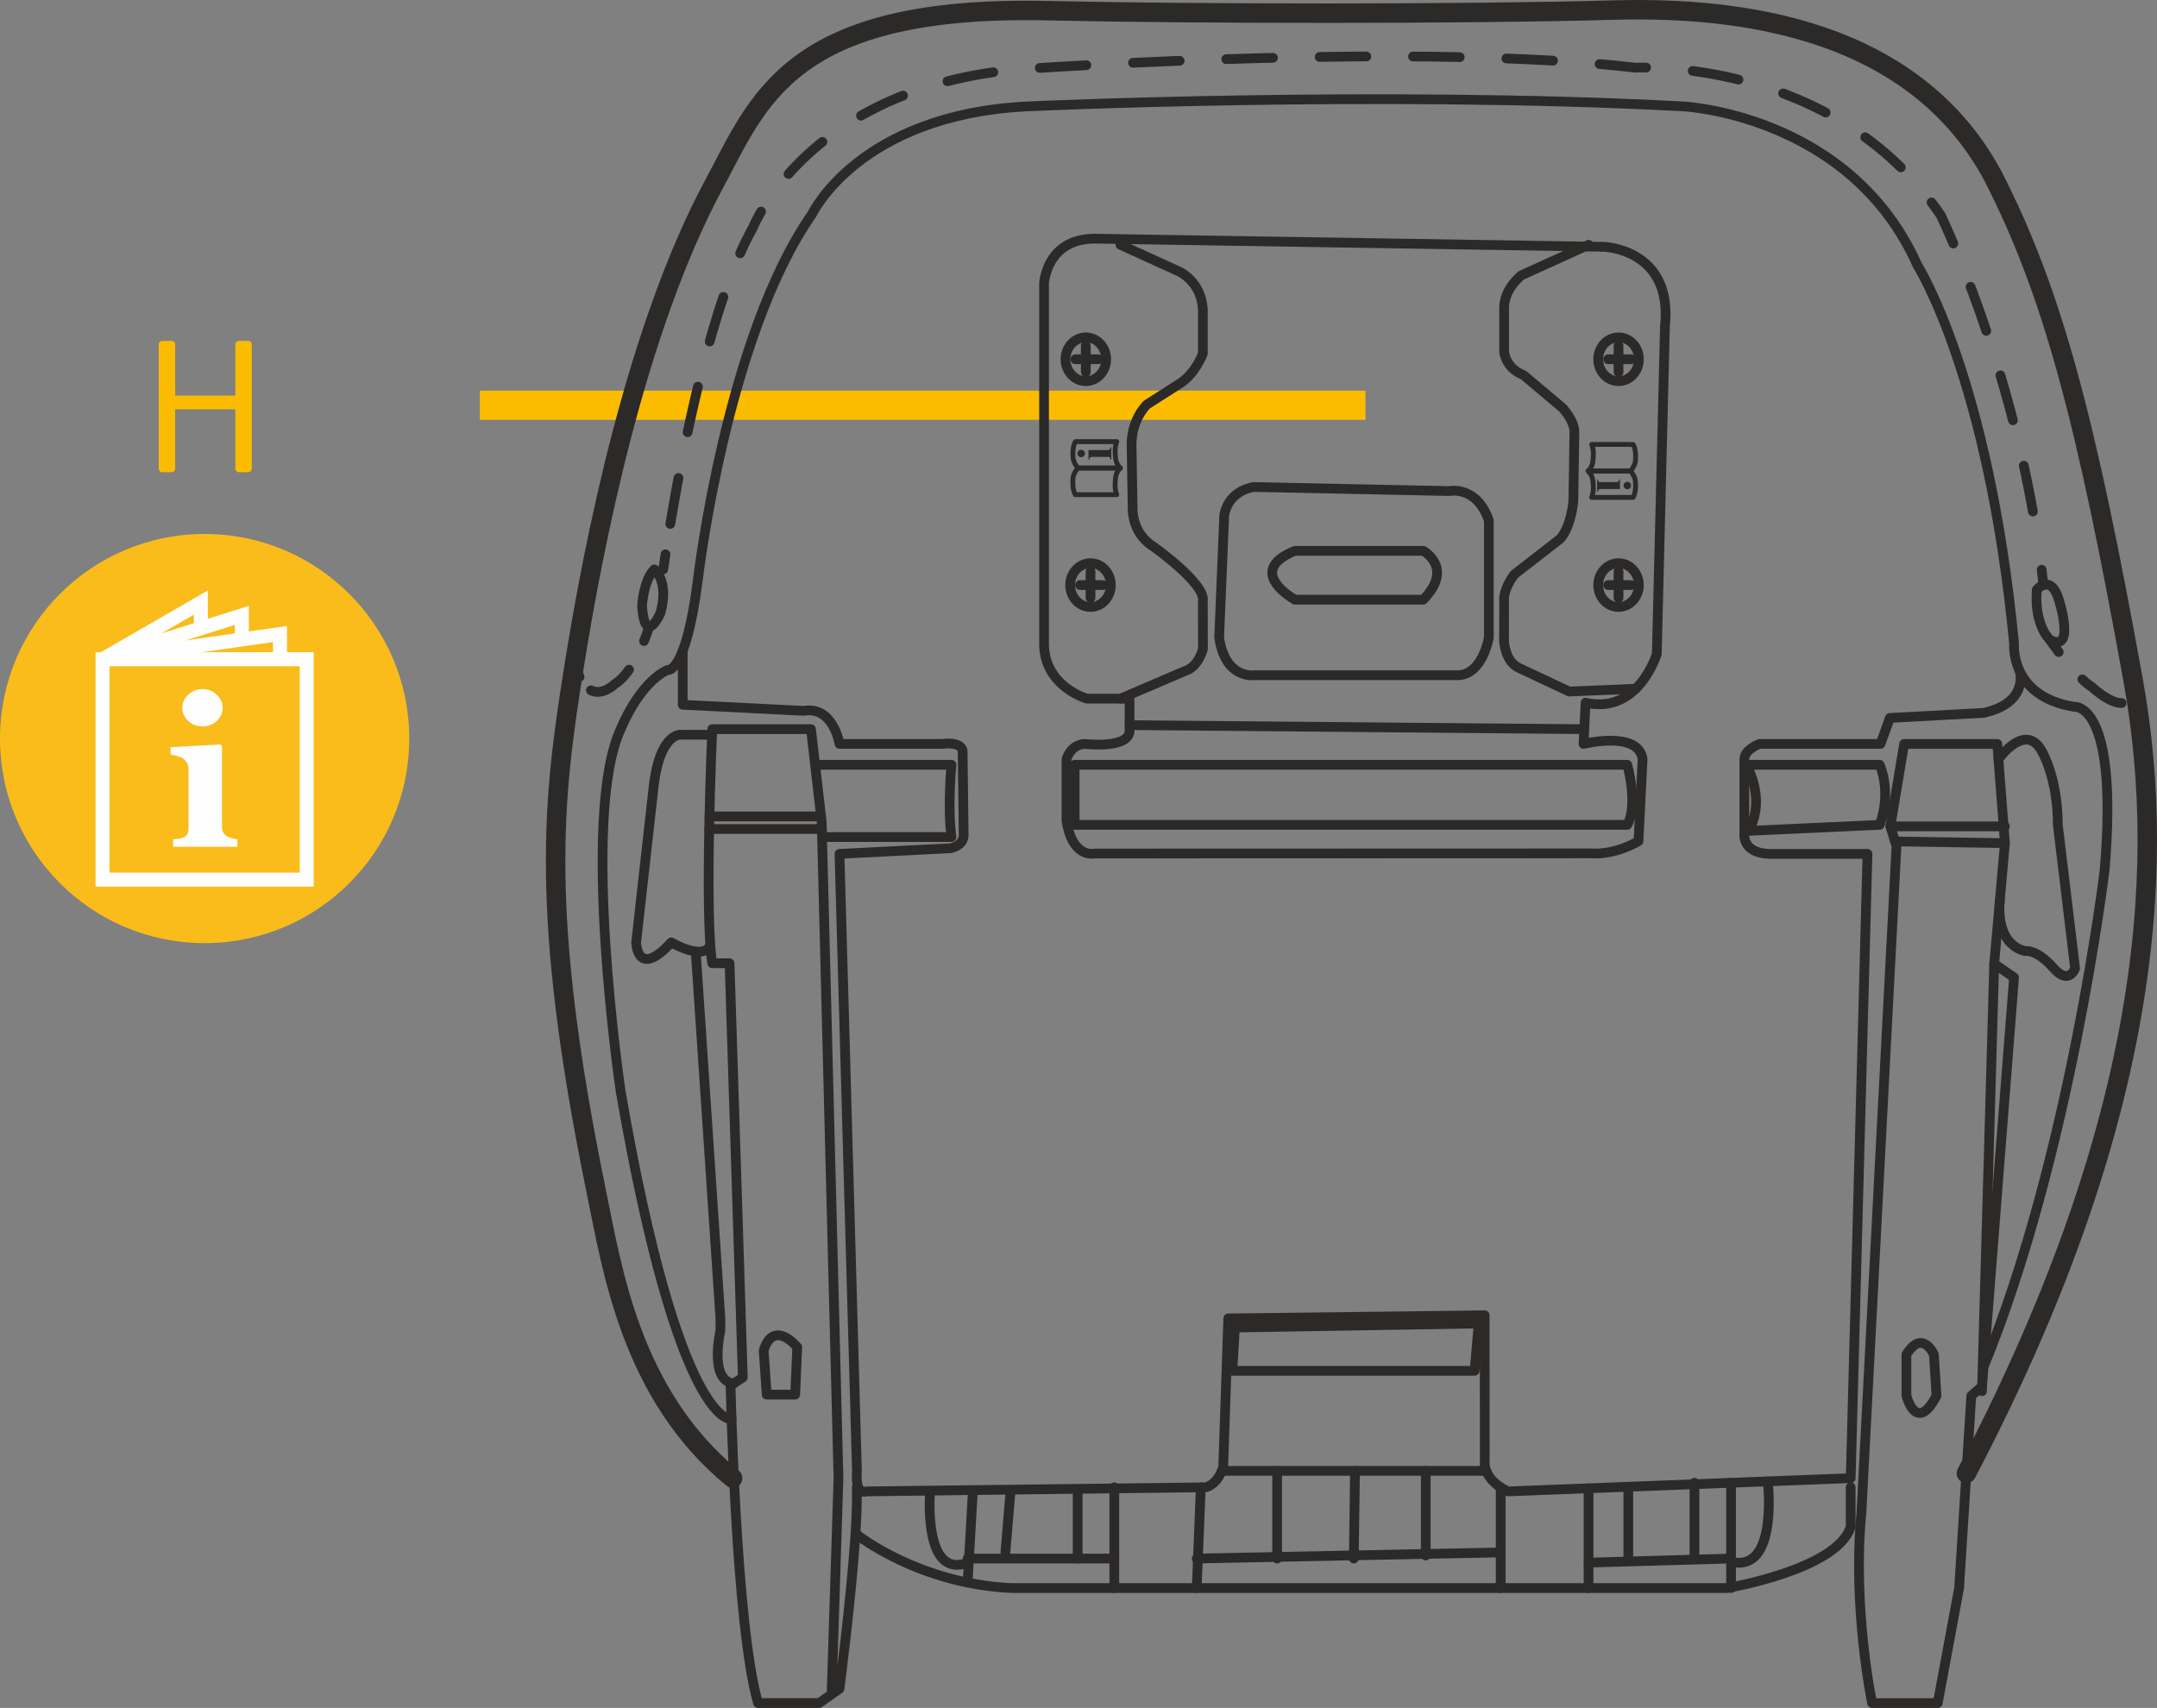 <?xml version="1.0" encoding="UTF-8"?>
<!DOCTYPE svg PUBLIC "-//W3C//DTD SVG 1.1//EN" "http://www.w3.org/Graphics/SVG/1.1/DTD/svg11.dtd">
<!-- Creator: CorelDRAW 2018 (64-Bit) -->
<svg xmlns="http://www.w3.org/2000/svg" xml:space="preserve" width="39.109mm" height="30.973mm" version="1.1" style="shape-rendering:geometricPrecision; text-rendering:geometricPrecision; image-rendering:optimizeQuality; fill-rule:evenodd; clip-rule:evenodd"
viewBox="0 0 1548.71 1226.51"
 xmlns:xlink="http://www.w3.org/1999/xlink">
 <rect x="0" y="0" width="1548.71" height="1226.51" fill="#808080" stroke="none"/>
 <defs>
  <style type="text/css">
   <![CDATA[
    .str0 {stroke:#FBBC00;stroke-width:20.96;stroke-miterlimit:4}
    .str5 {stroke:#2B2A29;stroke-width:3.49;stroke-linecap:round;stroke-linejoin:round;stroke-miterlimit:10}
    .str1 {stroke:#2B2A29;stroke-width:13.97;stroke-linecap:round;stroke-linejoin:round;stroke-miterlimit:10}
    .str2 {stroke:#2B2A29;stroke-width:6.99;stroke-linecap:round;stroke-linejoin:round;stroke-miterlimit:10}
    .str3 {stroke:#2B2A29;stroke-width:6.99;stroke-linecap:round;stroke-linejoin:round;stroke-miterlimit:4}
    .str4 {stroke:#2B2A29;stroke-width:6.99;stroke-linecap:round;stroke-linejoin:round;stroke-miterlimit:4;stroke-dasharray:33.525 33.525}
    .fil5 {fill:none}
    .fil3 {fill:none;fill-rule:nonzero}
    .fil4 {fill:#2B2A29}
    .fil2 {fill:#FEFEFE;fill-rule:nonzero}
    .fil0 {fill:#FBBC00;fill-rule:nonzero}
    .fil1 {fill:#F9BC1A;fill-rule:nonzero}
   ]]>
  </style>
 </defs>
 <g id="Warstwa_x0020_1">
  <path class="fil0" d="M180.79 336.54l0 -89.2c0,-1.41 -1.17,-2.54 -2.59,-2.54l-6.62 0c-1.41,0 -2.59,1.13 -2.59,2.54l0 36.74 -43.22 0 0 -36.74c0,-1.41 -1.16,-2.54 -2.57,-2.54l-6.63 0c-1.41,0 -2.57,1.13 -2.57,2.54l0 89.2c0,1.42 1.16,2.55 2.57,2.55l6.63 0c1.41,0 2.57,-1.16 2.57,-2.58l0 -42.61 43.22 0 0 42.61c0,1.42 1.18,2.58 2.59,2.58l6.62 0c1.41,0 2.59,-1.13 2.59,-2.55z"/>
  <path class="fil1" d="M148.51 677.27c80.15,-0.85 144.93,-65.89 145.33,-146.19l0 -1.27c-0.3,-80.7 -65.72,-146.11 -146.49,-146.35l-0.64 0c-80.98,0.11 -146.63,65.75 -146.7,146.79 -0.09,80.65 64.86,146.17 145.32,147.02l3.18 0z"/>
  <path class="fil2" d="M68.61 636.7l156.63 0 0 -168.31 -156.63 0 0 168.31zm10 -158.26l136.58 0 0 148.22 -136.58 0 0 -148.22z"/>
  <polygon class="fil2" points="149.21,424.04 71.13,469.1 76.13,477.78 139.19,441.39 139.19,451.32 149.22,451.32 149.22,424.04 "/>
  <polygon class="fil2" points="72.12,468.66 75.14,478.21 168.65,448.75 168.65,459.44 178.66,459.44 178.66,435.09 "/>
  <polygon class="fil2" points="72.91,468.47 74.33,478.4 196.03,461.08 196.03,473.57 206.06,473.57 206.06,449.53 "/>
  <path class="fil2" d="M170.49 608.07l-46.21 0 0 -5.34c1.24,-0.11 2.47,-0.21 3.71,-0.36 1.22,-0.15 2.28,-0.4 3.16,-0.74 1.54,-0.57 2.63,-1.41 3.28,-2.55 0.63,-1.09 0.95,-2.47 0.95,-4.3l0 -42.57c0,-1.68 -0.36,-3.21 -1.17,-4.5 -0.77,-1.28 -1.75,-2.3 -2.92,-3.11 -0.88,-0.57 -2.19,-1.13 -3.98,-1.68 -1.76,-0.5 -3.41,-0.91 -4.86,-1.02l0 -5.34 35.83 -1.91 1.09 1.1 0 58.06c0,1.69 0.36,3.14 1.1,4.36 0.73,1.17 1.75,2.05 3.14,2.64 0.95,0.48 2.04,0.82 3.21,1.16 1.18,0.36 2.38,0.59 3.66,0.77l0 5.34zm-10.68 -99.77c0,3.72 -1.42,6.87 -4.29,9.5 -2.85,2.6 -6.21,3.88 -10.13,3.88 -3.94,0 -7.35,-1.24 -10.2,-3.88 -2.85,-2.58 -4.27,-5.74 -4.27,-9.5 0,-3.66 1.43,-6.84 4.27,-9.47 2.85,-2.64 6.26,-3.97 10.2,-3.97 3.95,0 7.32,1.33 10.17,3.97 2.82,2.63 4.25,5.77 4.25,9.47z"/>
  <line class="fil3 str0" x1="980.42" y1="291" x2="344.51" y2= "291" />
  <path class="fil3 str1" d="M526.01 1061.5c-73.08,-59.93 -86.46,-150.22 -97.93,-206.09 -41.41,-201.74 -30.82,-282.79 -16.08,-375.65 14.19,-89.39 44.55,-243.27 100.85,-347.83 32,-59.43 53.92,-128.51 239.69,-124.27 100.84,2.35 302.6,2.55 403.41,-0.38 74.81,-2.17 213.4,4.8 274.8,118.81 42.97,83.65 67.07,175.32 100.84,362.46 26.01,144.17 7.42,326.89 -119.74,569.52"/>
  <path class="fil3 str2" d="M615.16 1068.08c0.36,9.59 -0.21,23.26 -1.28,38.42 -3.27,46.24 -11.14,106.26 -11.14,106.26l-3.42 2.4 -11.19 7.86 -43.85 0c-16.08,-54.82 -19.72,-228.01 -19.72,-228.01l8.78 -5.84 -9.52 -297.44 -12.42 0c-5.84,-35.08 0,-168.11 0,-168.11l70.88 0 7.68 66.52 12.06 471.34 -4.95 155.29"/>
  <path class="fil3 str2" d="M615.26 1102.06c0,0 43.74,35.09 110.61,38.36l514.11 0c0,0 78.93,-13.14 88.79,-43.88l0 -28.5"/>
  <path class="fil3 str2" d="M1367.16 534.24l66.86 0 5.5 71.25 -7.7 86.6 14.25 9.88 -23.02 293.76 -7.67 6.59 -8.76 138.12 -15.34 82.59 -47.13 0c0,0 -14.26,-68.34 -7.69,-136.3l25.2 -479.04 -4.39 -14.26 9.88 -59.18z"/>
  <line class="fil3 str2" x1="1431.83" y1="692.08" x2="1423.05" y2= "999.02" />
  <path class="fil3 str2" d="M525.24 1019.09c0,0 -37.43,7.95 -79.61,-235.3 0,0 -29.24,-197.29 0,-260.16 0,0 12.56,-32.2 33.32,-42.4 0,0 13.44,4.37 22.23,-65.76 0,0 20.45,-173.94 81.83,-261.65 0,0 33.63,-71.6 154.94,-77.43 0,0 249.93,-11.69 470.64,0 0,0 119.83,5.84 168.06,114.01 0,0 51.16,80.39 69.45,271.87 0,0 -3.45,37.75 43.11,45.29 0,0 32.16,-4.42 21.93,116.93 0,0 -24.85,205.87 -86.98,357.25"/>
  <path class="fil3 str2" d="M786.17 171.39l365.41 5.85c0,0 49.68,1.45 43.84,57l-5.85 235.33c0,0 -13.12,43.82 -51.14,35.05l-1.47 29.63c0,0 39.45,-9.95 42.41,10.91l-2.95 58.88c0,0 -16.08,10.21 -35.08,8.78l-355.17 0.11c0,0 -16.07,4.25 -20.45,-23.53l0 -44.24c0,0 2.92,-10.55 13.14,-10.91 0,0 33.61,4.01 32.16,-10.62l0 -21.92 -30.69 0c0,0 -30.71,-8.73 -30.71,-39.46l0 -258.69c0,0 1.47,-32.17 36.54,-32.17z"/>
  <path class="fil3 str2" d="M804.44 175.79l41.66 18.96c0,0 16.08,6.61 17.53,27.07l0 32.17c0,0 -5.1,13.87 -16.07,21.16l-24.11 15.37c0,0 -11.71,10.97 -10.97,30.68l0.72 42.37c0,0 -1.47,18.64 14.61,28.71 0,0 38.01,26.85 35.81,39.3l0.1 34.34c0,0 -3.02,13.16 -13.25,16.07l-46.04 19.74"/>
  <path class="fil3 str2" d="M1140.61 175.79l-48.24 21.89c0,0 -12.42,9.54 -12.42,23.4l0 31.42c0,0 0.73,11.72 13.89,16.82l27.77 23.38c0,0 9.49,9.5 8.78,19l-0.74 48.25c0,0 -1.47,18.24 -9.5,27.02l-32.89 25.56c0,0 -8.05,10.27 -7.31,19.04l-0.06 29.18c0,0 0.78,14.63 11.01,19.04l35.81 16.81 47.67 -1.98"/>
  <path class="fil3 str2" d="M900.18 349.71l140.31 2.93c0,0 19.74,-4.38 28.5,21.19l0 84.03c0,0 -4.37,26.31 -21.92,27.04l-146.89 0c0,0 -20.45,2.93 -24.84,-27.04l3.65 -87.69c0,0 1.47,-16.81 21.19,-20.46z"/>
  <path class="fil3 str2" d="M771.57 549.22l396.81 0c0,0 8.05,28.51 0,43.12l-396.81 0 0 -43.12z"/>
  <line class="fil3 str2" x1="811.02" y1="520.72" x2="1137.48" y2= "523.64" />
  <path class="fil3 str2" d="M929.76 395.57l92.09 0c0,0 22.48,12.03 0,35.09l-92.09 0c0,0 -36.71,-20.28 0,-35.09z"/>
  <path class="fil3 str2" d="M1450.18 482.08c0,0 6.86,22.56 -26.02,29.87l-67.24 3.62 -6.74 18.64 -86.81 0c0,0 -10.95,3.98 -10.95,10.97l0 53.02c0,0 -2.19,14.6 18.24,15l70.17 0 -12.05 448.32 -245.91 9.5c0,0 -18.3,-7.31 -16.82,-22.66l-0.08 -103.81 -184.08 2.23 -3.63 106.66c0,0 -2.93,11.71 -12.43,14.64l-244.08 2.93c0,0 -7.84,3.65 -6.48,-14.66l-12.53 -443.16 79.65 -4.04c0,0 9.51,-1.48 9.51,-9.51l-0.74 -60.66c0,0 -0.72,-6.55 -14.61,-4.78l-73.81 0c0,0 -4.39,-27.38 -25.58,-23.72l-86.96 -4.38 0 -38.82"/>
  <line class="fil3 str2" x1="877.26" y1="1056.28" x2="1067.13" y2= "1056.28" />
  <line class="fil3 str2" x1="698.48" y1="1071.31" x2="694.73" y2= "1136.48" />
  <line class="fil3 str2" x1="800.07" y1="1068.08" x2="800.07" y2= "1140.43" />
  <line class="fil3 str2" x1="694.75" y1="1119.24" x2="800.07" y2= "1119.24" />
  <line class="fil3 str2" x1="725.52" y1="1071.31" x2="721.86" y2= "1114.84" />
  <line class="fil3 str2" x1="773.75" y1="1071.31" x2="773.75" y2= "1119.24" />
  <line class="fil3 str2" x1="862.16" y1="1068.12" x2="859.25" y2= "1140.43" />
  <line class="fil3 str2" x1="1077.48" y1="1068.08" x2="1077.48" y2= "1140.43" />
  <line class="fil3 str2" x1="859.25" y1="1119.24" x2="1077.48" y2= "1114.85" />
  <line class="fil3 str2" x1="916.98" y1="1056.28" x2="916.98" y2= "1119.24" />
  <line class="fil3 str2" x1="972.89" y1="1056.28" x2="972.02" y2= "1119.24" />
  <line class="fil3 str2" x1="1023.68" y1="1056.28" x2="1023.68" y2= "1117.05" />
  <line class="fil3 str2" x1="1140.58" y1="1068.79" x2="1140.58" y2= "1140.43" />
  <line class="fil3 str2" x1="1242.88" y1="1064.82" x2="1242.88" y2= "1140.42" />
  <line class="fil3 str2" x1="1169.11" y1="1068.79" x2="1169.11" y2= "1119.2" />
  <line class="fil3 str2" x1="1216.62" y1="1064.82" x2="1216.62" y2= "1119.24" />
  <line class="fil3 str2" x1="1140.58" y1="1122.17" x2="1242.88" y2= "1119.24" />
  <path class="fil3 str2" d="M667.79 1071.31c0,0 -5.29,63.25 26.95,50.86"/>
  <path class="fil3 str2" d="M1269.23 1063.81c0,0 7.32,61.28 -22.66,58.37"/>
  <path class="fil3 str2" d="M511.23 527.64l-21.04 0c0,0 -15.9,-3.8 -20.83,36.74l-12.6 112.36c0,0 0.55,26.86 25.22,0 0,0 20.22,12.05 26.82,3.84"/>
  <path class="fil3 str2" d="M1434.87 545.17c0,0 19.98,-28.12 31.68,-4.71 0,0 10.95,18.97 10.95,51.88l12.4 103.04c0,0 -4.37,12.42 -15.32,0 0,0 -10.95,-13.15 -20.46,-12.45 0,0 -21.28,-2.55 -18.24,-36.74"/>
  <path class="fil3 str2" d="M499.52 683.31l17.72 263.43 0 8.8c0,0 -8.44,36.34 9.67,37.89"/>
  <path class="fil3 str2" d="M469.74 408.91c0,0 10.97,8.03 4.39,31.42 0,0 -10.95,24.82 -13.15,-5.11 0,0 0.84,-17.99 8.76,-26.31z"/>
  <path class="fil3 str2" d="M1471.67 459.32c0,0 -11.25,-10.21 -9.27,-35.81 0,0 10,-12.06 15.84,7.14 0,0 12.41,38.86 -6.57,28.67z"/>
  <path class="fil3 str3" d="M476.22 408.91c0,0 0.53,-3.92 1.58,-10.85"/>
  <path class="fil3 str4" d="M481.27 376.25c8.95,-53.78 29.52,-160.15 59.37,-212.9 0,0 42.36,-108.15 208.99,-114.74 0,0 269.95,-18.27 424.73,0 0,0 141.63,-8.02 219.09,105.98 0,0 52.45,107.81 70.99,243.45"/>
  <path class="fil3 str3" d="M1465.91 409.16c0.45,3.66 0.87,7.28 1.24,11"/>
  <path class="fil3 str3" d="M466.1 450c0,0 -1.3,4.36 -3.7,10.36"/>
  <path class="fil3 str4" d="M451.67 480.9c-2.96,4.2 -6.34,7.85 -10.07,10.18 0,0 -9.61,9.65 -18.39,4.08"/>
  <path class="fil3 str3" d="M416.14 486.07c-1.28,-2.81 -2.44,-6.28 -3.45,-10.55"/>
  <path class="fil3 str3" d="M1471.67 459.32c0,0 2.61,3.79 6.5,8.93"/>
  <path class="fil3 str4" d="M1495.1 487.87c2.34,2.22 4.63,4.07 6.68,5.27 0,0 18.1,17.23 26.5,9.95"/>
  <path class="fil3 str3" d="M1532.38 491.05c0.15,-3.06 0,-6.72 -0.49,-11.09"/>
  <polygon class="fil3 str2" points="886.66,953.35 884.84,984.42 1058.76,984.42 1061.68,950.43 "/>
  <path class="fil3 str2" d="M588.13 549.22l95.01 0c0,0 -2.93,29.96 0,51.88l-89.9 0"/>
  <path class="fil3 str2" d="M1255.34 549.22l94.27 0c0,0 8.85,18.91 0,43.12l-94.27 4.34c0,0 12.42,-17.52 0,-44.55"/>
  <line class="fil3 str2" x1="1360.61" y1="604.24" x2="1439.48" y2= "605.48" />
  <line class="fil3 str2" x1="1357.28" y1="593.43" x2="1439.5" y2= "593.43" />
  <line class="fil3 str2" x1="509.19" y1="595.34" x2="590.09" y2= "595.34" />
  <line class="fil3 str2" x1="509.37" y1="586.31" x2="589.5" y2= "586.31" />
  <path class="fil3 str2" d="M548.3 969.78l2.19 31.75 20.45 0 1.47 -34.11c0,0 -16.81,-20.65 -24.11,2.36z"/>
  <path class="fil3 str2" d="M1368.79 972.72l0 29.59c0,0 7.04,27.95 21.61,0l-1.87 -29.59c0,0 -8.22,-18.65 -19.74,0z"/>
  <path class="fil3 str2" d="M794.22 257.99c0,8.68 -6.54,15.71 -14.6,15.71 -8.07,0 -14.61,-7.03 -14.61,-15.71 0,-8.67 6.54,-15.71 14.61,-15.71 8.06,0 14.6,7.04 14.6,15.71z"/>
  <line class="fil3 str2" x1="772.12" y1="257.98" x2="788.56" y2= "257.98" />
  <line class="fil3 str2" x1="779.6" y1="248.31" x2="779.6" y2= "267.17" />
  <path class="fil3 str2" d="M1176.71 257.99c0,8.68 -6.54,15.71 -14.6,15.71 -8.07,0 -14.61,-7.03 -14.61,-15.71 0,-8.67 6.54,-15.71 14.61,-15.71 8.06,0 14.6,7.04 14.6,15.71z"/>
  <line class="fil3 str2" x1="1154.61" y1="257.98" x2="1171.05" y2= "257.98" />
  <line class="fil3 str2" x1="1162.09" y1="248.31" x2="1162.09" y2= "267.17" />
  <path class="fil3 str2" d="M1176.71 420.17c0,8.66 -6.54,15.71 -14.6,15.71 -8.07,0 -14.61,-7.04 -14.61,-15.71 0,-8.69 6.54,-15.73 14.61,-15.73 8.06,0 14.6,7.04 14.6,15.73z"/>
  <line class="fil3 str2" x1="1154.61" y1="420.16" x2="1171.05" y2= "420.16" />
  <line class="fil3 str2" x1="1162.09" y1="410.47" x2="1162.09" y2= "429.31" />
  <path class="fil3 str2" d="M797.58 420.17c0,8.66 -6.54,15.71 -14.61,15.71 -8.07,0 -14.61,-7.04 -14.61,-15.71 0,-8.69 6.54,-15.73 14.61,-15.73 8.07,0 14.61,7.04 14.61,15.73z"/>
  <line class="fil3 str2" x1="775.47" y1="420.16" x2="791.91" y2= "420.16" />
  <line class="fil3 str2" x1="782.97" y1="410.47" x2="782.97" y2= "429.31" />
  <path class="fil3 str5" d="M772.12 355.22l29.71 0c0,0 -1.3,-3.27 -1.2,-6.73 0.07,-3.45 0.21,-6.89 1.37,-9.1 1.15,-2.25 2.4,-3.27 2.4,-3.27l-30.54 0c0,0 -3.14,3.71 -3.43,7.11 -0.29,3.35 -0.33,8.77 1.68,11.98z"/>
  <path class="fil3 str5" d="M772.17 317.15l29.69 0c0,0 -1.29,3.21 -1.19,6.69 0.08,3.44 0.21,6.8 1.37,9.02 1.16,2.22 2.4,3.23 2.4,3.23l-30.53 0c0,0 -3.14,-3.7 -3.42,-7.03 -0.29,-3.38 -0.34,-8.72 1.68,-11.92z"/>
  <path class="fil4" d="M773.58 325.69c0,-1.48 1.2,-2.7 2.68,-2.7 1.48,0 2.7,1.22 2.7,2.7 0,1.45 -1.22,2.65 -2.7,2.65 -1.48,0 -2.68,-1.2 -2.68,-2.65z"/>
  <path class="fil4" d="M781.53 330.07l0 -6.86 13.46 0c0,0 1.22,0.06 1.6,-0.32 0.38,-0.3 0.51,-0.66 0.6,-1.02 0.11,-0.42 0.06,-0.66 0.06,-0.66l0.65 0 0 8.83 -0.62 0c0,0 -0.07,-0.74 -0.22,-1.04l-0.14 -0.36c0,0 -0.28,-0.5 -0.91,-0.53 -0.61,-0.02 -12.32,0 -12.32,0 0,0 -0.93,0.25 -1.24,0.67 -0.32,0.42 -0.29,1.27 -0.29,1.27l-0.61 0.02z"/>
  <path class="fil5 str5" d="M1172.54 319.14l-29.7 0c0,0 1.3,3.22 1.2,6.69 -0.09,3.49 -0.23,6.89 -1.39,9.14 -1.14,2.24 -2.42,3.27 -2.42,3.27l30.55 0c0,0 3.14,-3.76 3.44,-7.16 0.28,-3.32 0.32,-8.74 -1.69,-11.94z"/>
  <path class="fil5 str5" d="M1172.49 357.19l-29.68 0c0,0 1.28,-3.21 1.19,-6.69 -0.07,-3.45 -0.23,-6.79 -1.39,-9.02 -1.16,-2.22 -2.4,-3.23 -2.4,-3.23l30.54 0c0,0 3.16,3.7 3.43,7.01 0.29,3.38 0.35,8.73 -1.68,11.93z"/>
  <path class="fil4" d="M1171.08 348.68c0,1.45 -1.2,2.64 -2.68,2.64 -1.48,0 -2.69,-1.19 -2.69,-2.64 0,-1.5 1.21,-2.68 2.69,-2.68 1.48,0 2.68,1.18 2.68,2.68z"/>
  <path class="fil4" d="M1163.12 344.3l0 6.85 -13.46 0c0,0 -1.23,-0.07 -1.6,0.29 -0.38,0.33 -0.51,0.65 -0.61,1.05 -0.1,0.41 -0.04,0.66 -0.04,0.66l-0.65 0 0 -8.81 0.62 0c0,0 0.07,0.7 0.22,1.02l0.13 0.32c0,0 0.29,0.53 0.92,0.54l12.31 0c0,0 0.95,-0.21 1.26,-0.63 0.32,-0.45 0.29,-1.27 0.29,-1.27l0.61 -0.02z"/>
 </g>
</svg>
